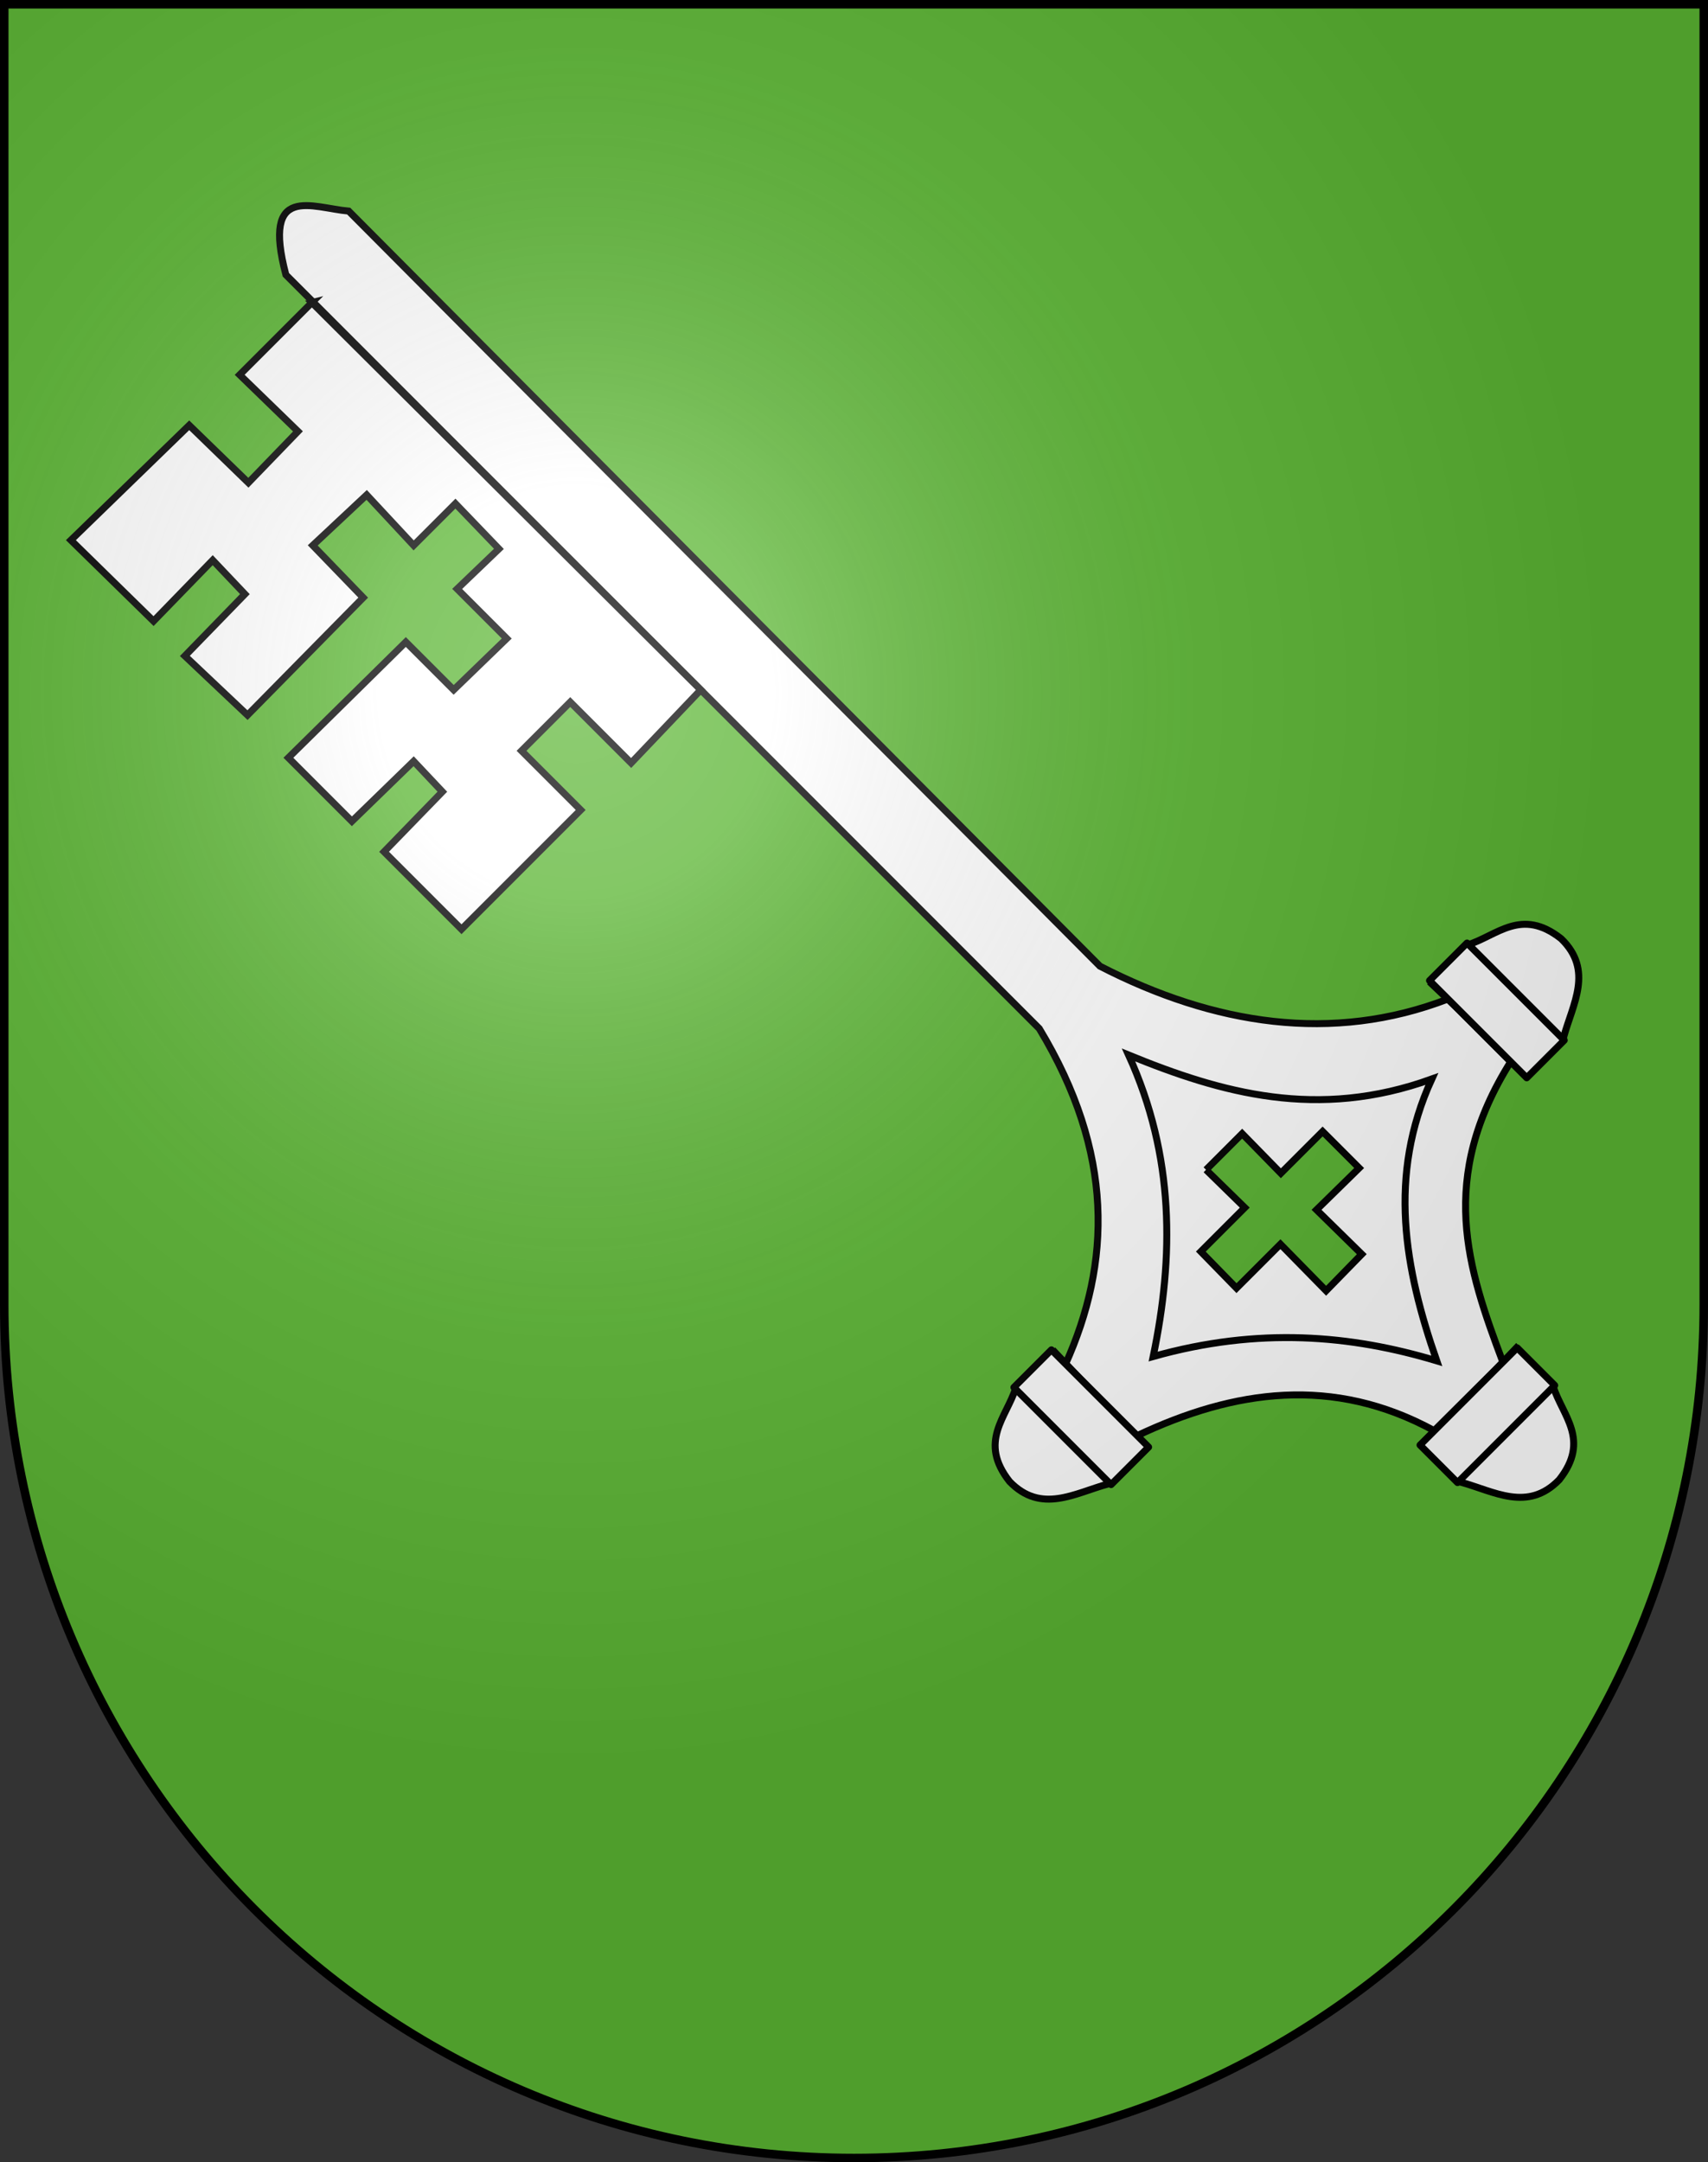 <?xml version="1.0" encoding="UTF-8" standalone="no"?>
<svg
   xmlns:dc="http://purl.org/dc/elements/1.1/"
   xmlns:cc="http://creativecommons.org/ns#"
   xmlns:rdf="http://www.w3.org/1999/02/22-rdf-syntax-ns#"
   xmlns:svg="http://www.w3.org/2000/svg"
   xmlns="http://www.w3.org/2000/svg"
   xmlns:xlink="http://www.w3.org/1999/xlink"
   xmlns:sodipodi="http://sodipodi.sourceforge.net/DTD/sodipodi-0.dtd"
   xmlns:inkscape="http://www.inkscape.org/namespaces/inkscape"
   height="763"
   width="603"
   version="1.0"
   id="svg20"
   sodipodi:version="0.32"
   inkscape:version="0.48.2 r9819"
   sodipodi:docname="Blason_commune_CH_Brenles_(Vaud).svg"
   inkscape:output_extension="org.inkscape.output.svg.inkscape"
   sodipodi:modified="true">
  <rect width="100%" height="100%" fill="#333333" stroke="none"/>
  <defs
     id="defs29">
    <linearGradient
       id="linearGradient2893">
      <stop
         style="stop-color: rgb(255, 255, 255); stop-opacity: 0.314;"
         offset="0"
         id="stop2895" />
      <stop
         id="stop2897"
         offset="0.19"
         style="stop-color: rgb(255, 255, 255); stop-opacity: 0.251;" />
      <stop
         style="stop-color: rgb(107, 107, 107); stop-opacity: 0.125;"
         offset="0.6"
         id="stop2901" />
      <stop
         style="stop-color: rgb(0, 0, 0); stop-opacity: 0.125;"
         offset="1"
         id="stop2899" />
    </linearGradient>
    <radialGradient
       inkscape:collect="always"
       xlink:href="#linearGradient2893"
       id="radialGradient3236"
       gradientUnits="userSpaceOnUse"
       gradientTransform="matrix(1.215, 1.53158e-24, 1.46468e-23, 1.267, -839.192, -490.489)"
       cx="858.042"
       cy="579.933"
       fx="858.042"
       fy="579.933"
       r="300" />
  </defs>
  <sodipodi:namedview
     inkscape:window-height="952"
     inkscape:window-width="1280"
     inkscape:pageshadow="2"
     inkscape:pageopacity="0.0"
     guidetolerance="10.0"
     gridtolerance="10.0"
     objecttolerance="10.0"
     borderopacity="1.0"
     bordercolor="#666666"
     pagecolor="#ffffff"
     id="base"
     inkscape:zoom="0.67103539"
     inkscape:cx="117.05142"
     inkscape:cy="452.01428"
     inkscape:window-x="-4"
     inkscape:window-y="-4"
     inkscape:current-layer="layer5"
     showgrid="false"
     inkscape:window-maximized="1" />
  <desc
     id="desc22">Coat of Arms of Canton of Freiburg (Fribourg)</desc>
  <g
     inkscape:groupmode="layer"
     id="layer1"
     inkscape:label="Fond"
     style="display:inline"
     sodipodi:insensitive="true">
    <path
       id="path1899"
       d="m 1.5,1.5 0,458.868 C 1.5,626.678 135.815,761.5 301.5,761.5 467.185,761.5 601.5,626.678 601.5,460.368 l 0,-458.868 -600,0 z"
       style="fill:#5ab532;fill-opacity:1"
       inkscape:connector-curvature="0" />
  </g>
  <g
     inkscape:groupmode="layer"
     id="layer5"
     inkscape:label="Meubles"
     style="display:inline">
    <g
       id="g3788">
      <path
         sodipodi:nodetypes="ccccccccccc"
         id="path11319"
         d="m 123.11,74.494 265.217,266.446 c 40.264,20.722 82.083,27.314 122.926,11.566 l 22.113,22.113 c -25.917,41.288 -15.311,72.789 -2.749,106.155 l -24.279,24.068 c -35.66,-19.448 -70.533,-14.505 -105.038,1.843 l -25.185,-25.185 c 16.173,-35.877 17.379,-74.585 -9.214,-118.552 L 100.929,96.973 C 92.371,64.53 110.207,73.37 123.11,74.494 z"
         style="fill:#ffffff;fill-opacity:1;fill-rule:evenodd;stroke:#000000;stroke-width:2.456;stroke-linecap:butt;stroke-linejoin:miter;stroke-miterlimit:4;stroke-opacity:1;stroke-dasharray:none"
         inkscape:connector-curvature="0" />
      <path
         sodipodi:nodetypes="ccccc"
         id="path11321"
         d="m 398.432,372.278 c 32.869,13.451 66.763,23.04 107.066,8.47 -15.66,34.192 -9.58,66.996 1.737,99.465 -30.328,-9.134 -62.861,-12.016 -100.117,-1.52 7.335,-35.222 7.631,-70.616 -8.687,-106.415 z"
         style="fill:#ffffff;fill-opacity:1;fill-rule:evenodd;stroke:#000000;stroke-width:2.456;stroke-linecap:butt;stroke-linejoin:miter;stroke-miterlimit:4;stroke-opacity:1;stroke-dasharray:none"
         inkscape:connector-curvature="0" />
      <g
         style="fill:#ffffff;fill-opacity:1;stroke-width:3;stroke-miterlimit:4;stroke-dasharray:none"
         transform="matrix(0.579,-0.579,0.579,0.579,-13.032,176.684)"
         id="g11330">
        <path
           style="fill:#ffffff;fill-opacity:1;fill-rule:evenodd;stroke:#000000;stroke-width:3;stroke-linecap:butt;stroke-linejoin:miter;stroke-miterlimit:4;stroke-opacity:1;stroke-dasharray:none"
           d="m 300.473,593.682 1.5,57.769 22.507,-1e-5 c 12.882,-7.348 29.577,-11.155 29.26,-30.76 -2.555,-21.752 -18.652,-20.483 -30.385,-26.634 l -22.883,-0.375 z"
           id="path11326"
           sodipodi:nodetypes="cccccc"
           inkscape:connector-curvature="0" />
        <rect
           style="fill:#ffffff;fill-opacity:1;stroke:#000000;stroke-width:3;stroke-linecap:round;stroke-linejoin:round;stroke-miterlimit:4;stroke-opacity:1;stroke-dasharray:none"
           id="rect11328"
           width="22.883"
           height="59.269"
           x="300.849"
           y="593.307" />
      </g>
      <g
         style="fill:#ffffff;fill-opacity:1;stroke-width:3;stroke-miterlimit:4;stroke-dasharray:none"
         transform="matrix(-0.579,0.579,0.579,0.579,201.863,-41.395)"
         id="g11334">
        <path
           style="fill:#ffffff;fill-opacity:1;fill-rule:evenodd;stroke:#000000;stroke-width:3;stroke-linecap:butt;stroke-linejoin:miter;stroke-miterlimit:4;stroke-opacity:1;stroke-dasharray:none"
           d="m 300.473,593.682 1.5,57.769 22.507,-1e-5 c 12.882,-7.348 29.577,-11.155 29.26,-30.76 -2.555,-21.752 -18.652,-20.483 -30.385,-26.634 l -22.883,-0.375 z"
           id="path11336"
           sodipodi:nodetypes="cccccc"
           inkscape:connector-curvature="0" />
        <rect
           style="fill:#ffffff;fill-opacity:1;stroke:#000000;stroke-width:3;stroke-linecap:round;stroke-linejoin:round;stroke-miterlimit:4;stroke-opacity:1;stroke-dasharray:none"
           id="rect11338"
           width="22.883"
           height="59.269"
           x="300.849"
           y="593.307" />
      </g>
      <path
         sodipodi:nodetypes="cccccc"
         id="path11342"
         d="m 535.286,475.687 -32.576,34.313 13.03,13.03 c 11.712,3.204 23.582,10.665 34.748,-0.869 11.113,-14.072 1.06,-22.657 -2.172,-33.01 l -13.03,-13.465 z"
         style="fill:#ffffff;fill-opacity:1;fill-rule:evenodd;stroke:#000000;stroke-width:2.456;stroke-linecap:butt;stroke-linejoin:miter;stroke-miterlimit:4;stroke-opacity:1;stroke-dasharray:none"
         inkscape:connector-curvature="0" />
      <rect
         transform="matrix(0.707,0.707,-0.707,0.707,0,0)"
         y="-42.45"
         x="715.173"
         height="48.526"
         width="18.735"
         id="rect11344"
         style="fill:#ffffff;fill-opacity:1;stroke:#000000;stroke-width:2.456;stroke-linecap:round;stroke-linejoin:round;stroke-miterlimit:4;stroke-opacity:1;stroke-dasharray:none" />
      <path
         id="path14900"
         d="m 425.789,412.785 12.746,-12.746 13.667,13.974 14.742,-14.742 12.899,12.899 -15.049,14.742 15.971,15.664 -12.592,12.899 -16.124,-16.431 -15.51,15.51 -12.592,-12.899 15.51,-15.51 -13.667,-13.36 z"
         style="fill:#5ab532;fill-opacity:1;fill-rule:evenodd;stroke:#000000;stroke-width:2.456;stroke-linecap:butt;stroke-linejoin:miter;stroke-miterlimit:4;stroke-opacity:1;stroke-dasharray:none"
         inkscape:connector-curvature="0" />
      <path
         sodipodi:nodetypes="ccccccccccccccccccccccccccccccccc"
         id="path15787"
         d="m 110.107,106.766 -25.492,25.492 20.578,19.963 -17.506,18.121 -20.885,-20.271 -41.77,40.541 29.177,28.563 20.885,-21.499 11.364,11.978 -21.192,21.806 22.113,20.885 40.848,-41.462 -17.814,-18.428 19.042,-17.813 16.585,17.813 14.742,-14.742 15.356,15.971 -14.742,14.128 17.506,17.506 -18.735,18.121 -16.892,-16.892 -41.462,40.848 22.42,22.42 21.806,-21.192 10.135,10.75 -20.578,21.192 27.335,27.335 42.077,-42.077 -20.885,-20.885 17.199,-17.199 21.499,21.499 24.57,-25.799 -137.287,-136.673 z"
         style="fill:#ffffff;fill-opacity:1;fill-rule:evenodd;stroke:#000000;stroke-width:2.456;stroke-linecap:butt;stroke-linejoin:miter;stroke-miterlimit:4;stroke-opacity:1;stroke-dasharray:none"
         inkscape:connector-curvature="0" />
    </g>
  </g>
  <g
     inkscape:groupmode="layer"
     id="layer3"
     inkscape:label="Reflet final"
     style="display:inline"
     sodipodi:insensitive="true">
    <path
       style="fill:url(#radialGradient3236) #000000;fill-opacity:1"
       d="m 1.5,1.5 0,458.868 C 1.5,626.679 135.815,761.5 301.5,761.5 467.185,761.5 601.5,626.679 601.5,460.368 L 601.5,1.5 1.5,1.5 z"
       id="path2346"
       inkscape:connector-curvature="0" />
  </g>
  <g
     inkscape:groupmode="layer"
     id="layer4"
     inkscape:label="Contour final"
     style="display:inline"
     sodipodi:insensitive="true">
    <path
       style="fill:none;stroke:#000000;stroke-width:3;stroke-miterlimit:4;stroke-opacity:1;stroke-dasharray:none"
       d="m 1.5,1.5 0,458.868 C 1.5,626.679 135.815,761.5 301.5,761.5 467.185,761.5 601.5,626.679 601.5,460.368 L 601.5,1.5 1.5,1.5 z"
       id="path3239"
       inkscape:connector-curvature="0" />
  </g>
</svg>
